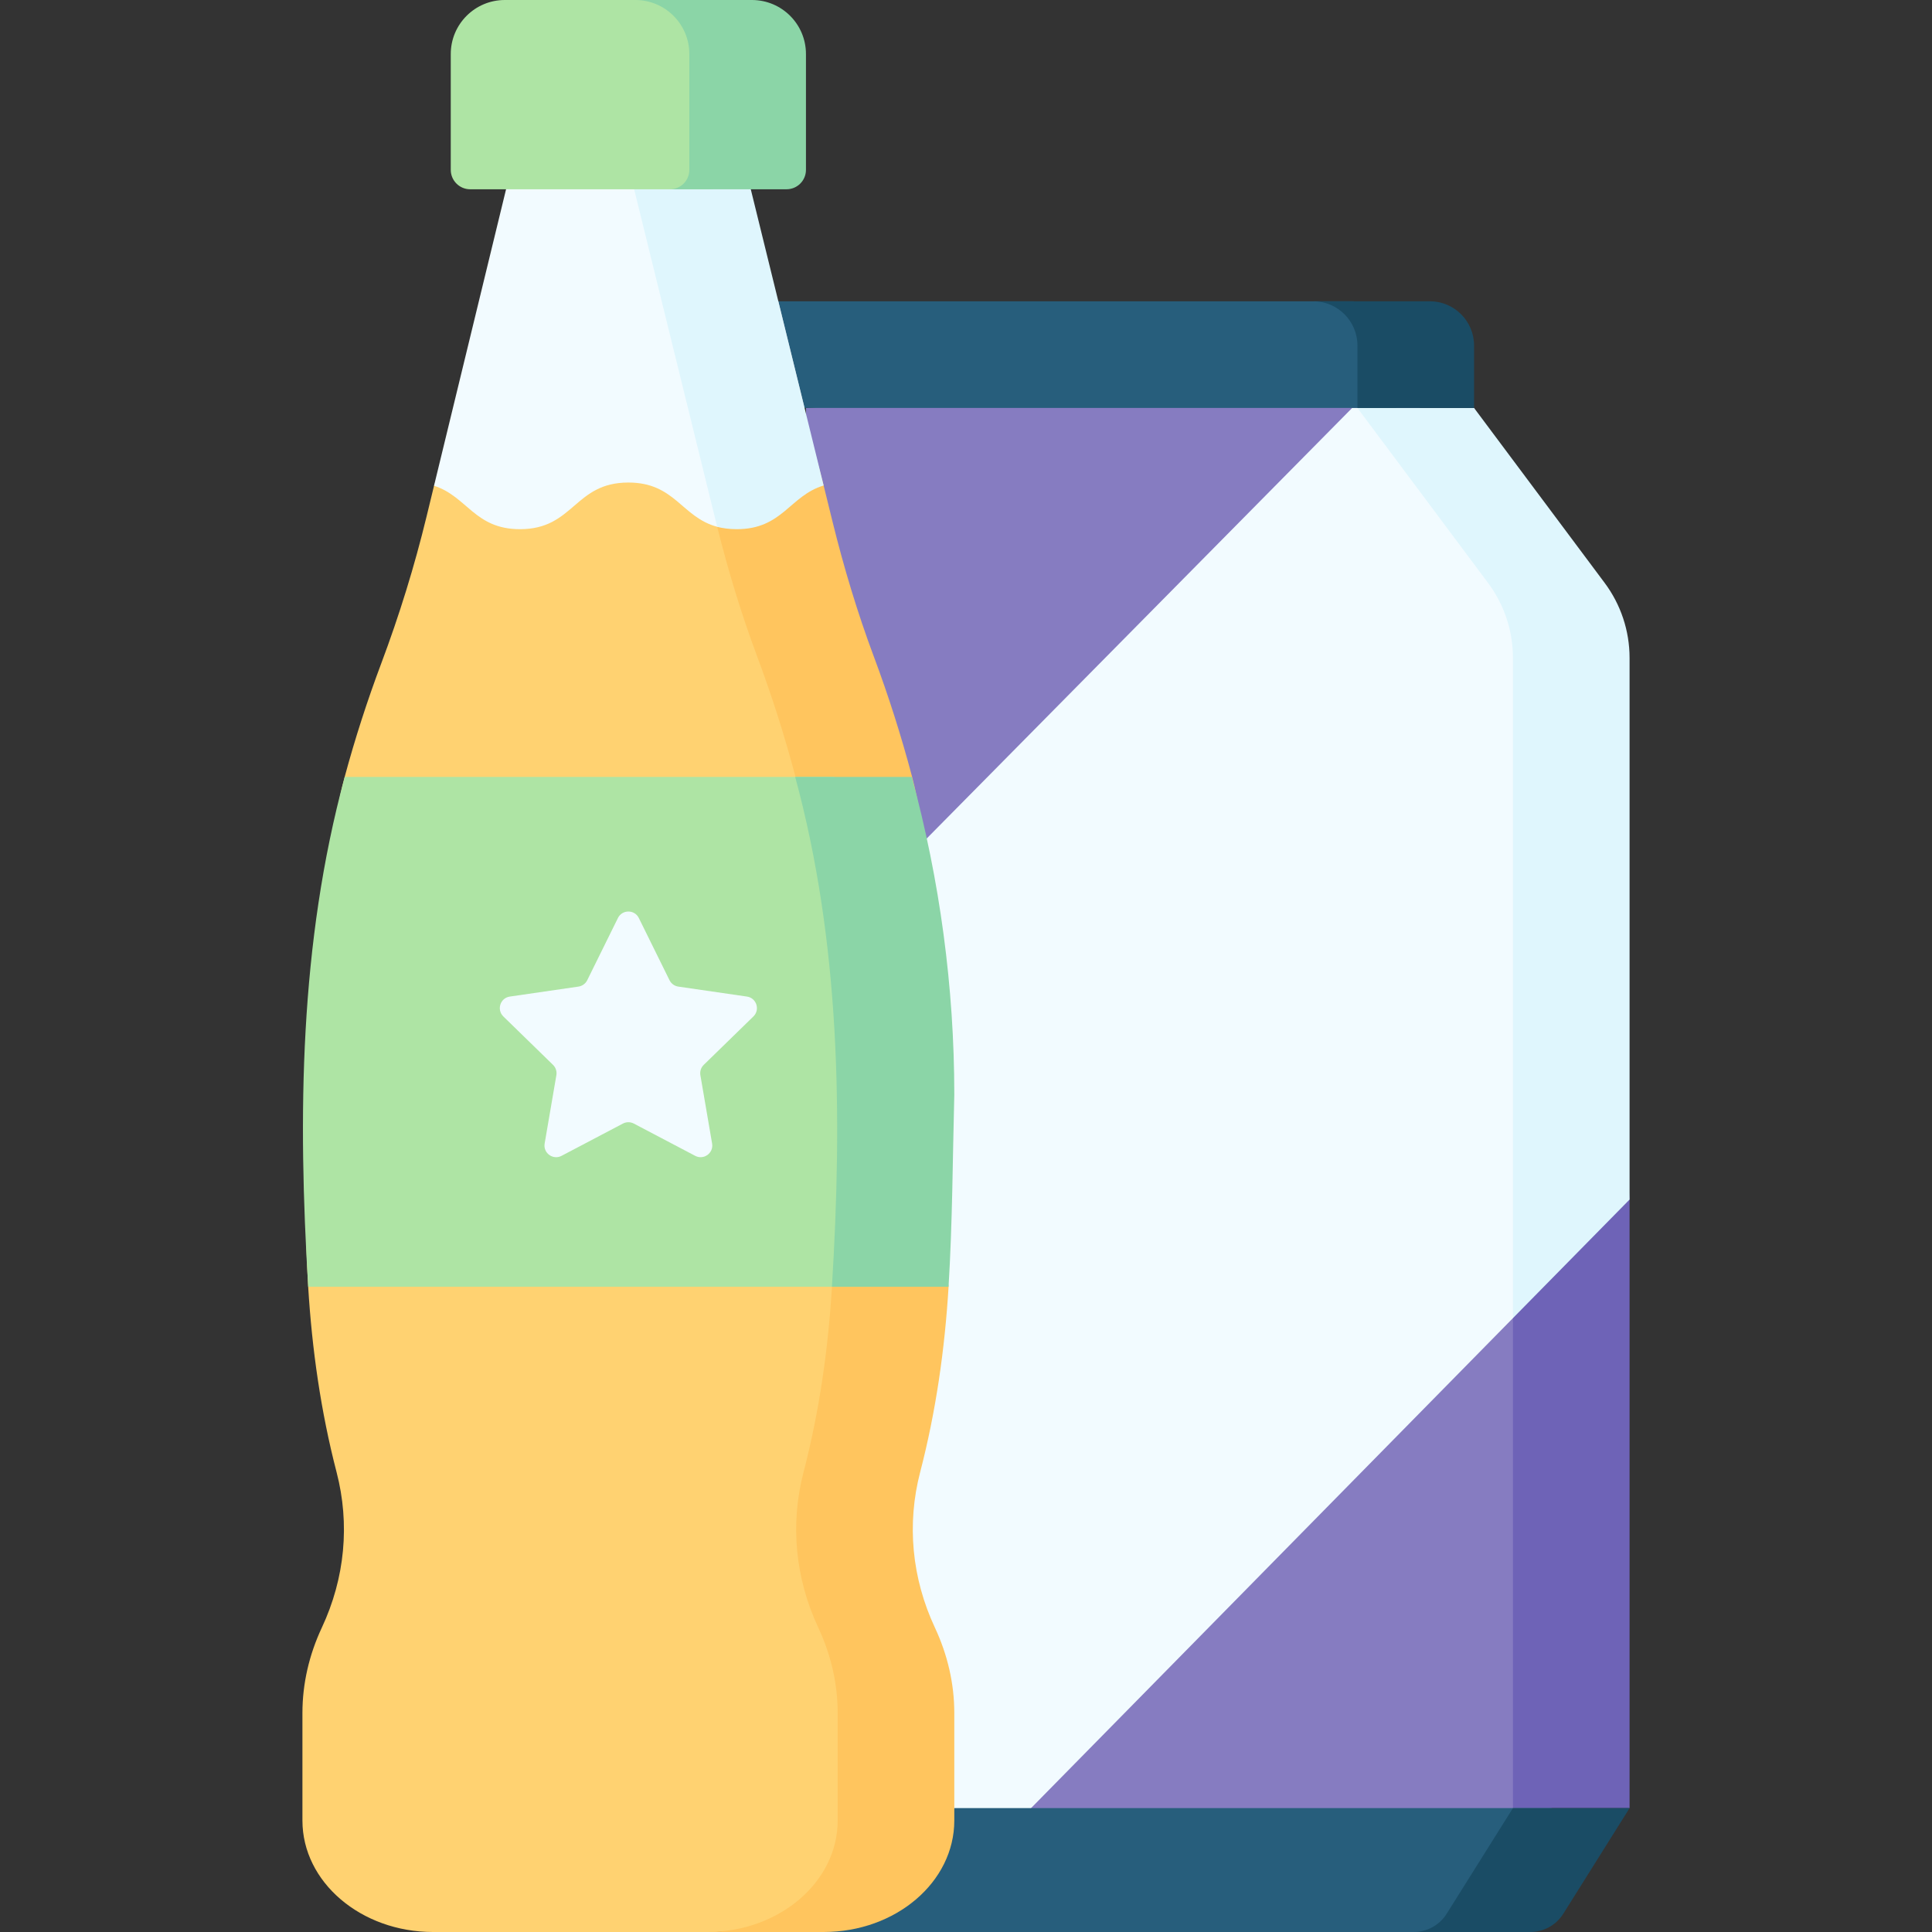 <svg id="Capa_1" enable-background="new 0 0 497 497" height="512" viewBox="0 0 497 497" width="512" xmlns="http://www.w3.org/2000/svg"><rect x="0" y="0" width="497" height="497" fill="#333333" stroke="none"/><g><path d="m207.335 104.947 151.866-10 33.584 54.981c4.165 5.579 6.416 12.354 6.416 19.316v295.886l-186.422 15.935z" fill="#867cc1"/><path d="m409.2 169.24 10 139.34v156.55h-30v-126.047l10-169.843c0-6.96-2.25-13.73-6.42-19.31l-43.58-44.98h30l23.58 44.98c4.17 5.58 6.42 12.35 6.42 19.31z" fill="#6e63b7"/><path d="m399.2 169.24v139.34l-9.997 30.5-135.745 138.023-137.5-137.5 231.872-234.653h1.37 10l33.58 44.98c4.17 5.58 6.42 12.35 6.42 19.31z" fill="#f2fbff"/><path d="m419.2 169.24v139.34l-30 30.5v-169.84c0-6.96-2.25-13.73-6.42-19.31l-33.58-44.98h30l33.58 44.98c4.17 5.58 6.42 12.35 6.42 19.31z" fill="#dff6fd"/><path d="m245.493 465.13h153.708l-17.06 27.186c-1.829 2.915-5.029 4.685-8.47 4.685h-161.793z" fill="#275e7c"/><path d="m419.2 465.13-17.06 27.19c-1.83 2.91-5.03 4.68-8.47 4.68h-30c3.44 0 6.64-1.77 8.47-4.68l17.06-27.19z" fill="#1a4c65"/><path d="m178.717 77.5h169.086c6.295 0 11.398 5.103 11.398 11.398v16.048h-180.484z" fill="#275e7c"/><path d="m181.596 52.452h-39.9l-30.046 72.519-1.916 7.888c-3.114 12.818-7.013 25.433-11.652 37.781-3.618 9.633-6.76 19.381-9.418 29.219-7.207 26.671-.865 54.002-.865 81.473l-9.004 38.494c.097 3.732.255 7.463.483 11.191.98 16.051 3.238 32.037 7.314 47.729 3.45 13.283 2.163 27.216-3.799 39.948-3.273 6.989-4.993 14.436-4.993 21.961v27.66c0 15.843 15.05 28.685 33.615 28.685h72.937l27.527-1c18.565 0 32.615-11.842 32.615-27.683v-27.66c0-7.526-1.721-14.973-4.993-21.962-5.964-12.736-7.25-26.673-3.796-39.959 5.025-19.331 7.284-39.11 7.797-58.906l.993-38.25c0-37.583-7.196-76.543-20.693-112.646-4.242-11.346-7.734-22.959-10.628-34.721z" fill="#ffd271"/><path d="m200.22 77.5 6.75 27.45h-28.25v-27.45z" fill="#baafb9"/><path d="m240.5 418.7c3.27 6.98 4.99 14.43 4.99 21.96v27.66c0 15.84-15.05 28.68-33.61 28.68h-30c18.56 0 33.61-12.84 33.61-28.68v-27.66c0-7.53-1.72-14.98-4.99-21.96-5.96-12.74-7.25-26.68-3.8-39.96 4.082-15.687 6.34-31.67 7.318-47.719.227-3.728 10.386-7.459 10.482-11.191l.99-38.25c0-27.052-13.726-54.819-20.849-81.723-2.772-10.471-6.059-20.811-9.841-30.927-4.083-10.921-7.471-22.102-10.306-33.418-.109-.434.783-.868.676-1.302l-22.57-90.76h28l21.282 81.457 2.288 9.303c2.9 11.76 6.39 23.38 10.63 34.72 3.761 10.059 7.032 20.339 9.794 30.749 7.154 26.96.896 54.79.896 81.901l-.99 38.25c-.097 3.751 9.744 7.5 9.515 11.247-.98 16.031-3.238 31.995-7.315 47.663-3.45 13.28-2.16 27.22 3.8 39.96z" fill="#ffc55e"/><path d="m379.2 88.9v16.05h-30v-16.05c0-6.3-5.1-11.4-11.4-11.4h30c6.3 0 11.4 5.1 11.4 11.4z" fill="#1a4c65"/><path d="m225.493 281.586c-.429 16.464-.486 32.989-1.483 49.432h-144.727c-2.678-44.062-2.224-88.245 9.393-131.162h125.885c7.254 26.753 10.932 54.173 10.932 81.73z" fill="#aee4a4"/><path d="m245.49 281.59c-.426 16.461-.469 32.994-1.48 49.43h-30c2.708-44.035 2.17-88.285-9.45-131.16h30c7.213 26.611 10.93 54.156 10.93 81.73z" fill="#8bd5a7"/><path d="m210.88 123.89c-8.75 2.63-9.55 11.24-21.36 11.24-1.913 0-3.563.774-5.023.384-9.18-2.451-10.83-11.384-22.857-11.384-13.94 0-13.94 12-27.87 12-11.7 0-13.58-8.45-22.12-11.17l20.05-82.51h29.946l28.954 1z" fill="#f2fbff"/><path d="m211.88 124.89c-8.75 2.63-10.55 11.24-22.36 11.24-1.91 0-3.56-.23-5.02-.62-.11-.43-.22-.87-.33-1.3l-22.57-91.76h30z" fill="#dff6fd"/><path d="m182.335 48.691h-61.377c-2.761 0-5-2.239-5-5v-29.79c0-7.677 6.224-13.901 13.901-13.901h43.574c7.677 0 13.901 6.224 13.901 13.901v29.79c.001 2.761-2.238 5-4.999 5z" fill="#aee4a4"/><path d="m207.33 13.9v29.79c0 2.76-2.23 5-5 5h-30c2.77 0 5-2.24 5-5v-29.79c0-7.68-6.22-13.9-13.9-13.9h30c7.68 0 13.9 6.22 13.9 13.9z" fill="#8bd5a7"/><path d="m164.337 236.16 7.895 15.998c.437.885 1.282 1.499 2.259 1.641l17.654 2.565c2.461.358 3.443 3.382 1.663 5.117l-12.775 12.452c-.707.689-1.03 1.682-.863 2.655l3.016 17.583c.42 2.451-2.152 4.32-4.353 3.163l-15.791-8.302c-.874-.459-1.918-.459-2.792 0l-15.791 8.302c-2.201 1.157-4.773-.712-4.353-3.163l3.016-17.583c.167-.973-.156-1.966-.863-2.655l-12.775-12.452c-1.781-1.736-.798-4.76 1.663-5.117l17.655-2.565c.977-.142 1.822-.756 2.259-1.641l7.895-15.998c1.101-2.23 4.28-2.23 5.381 0z" fill="#f2fbff"/></g></svg>